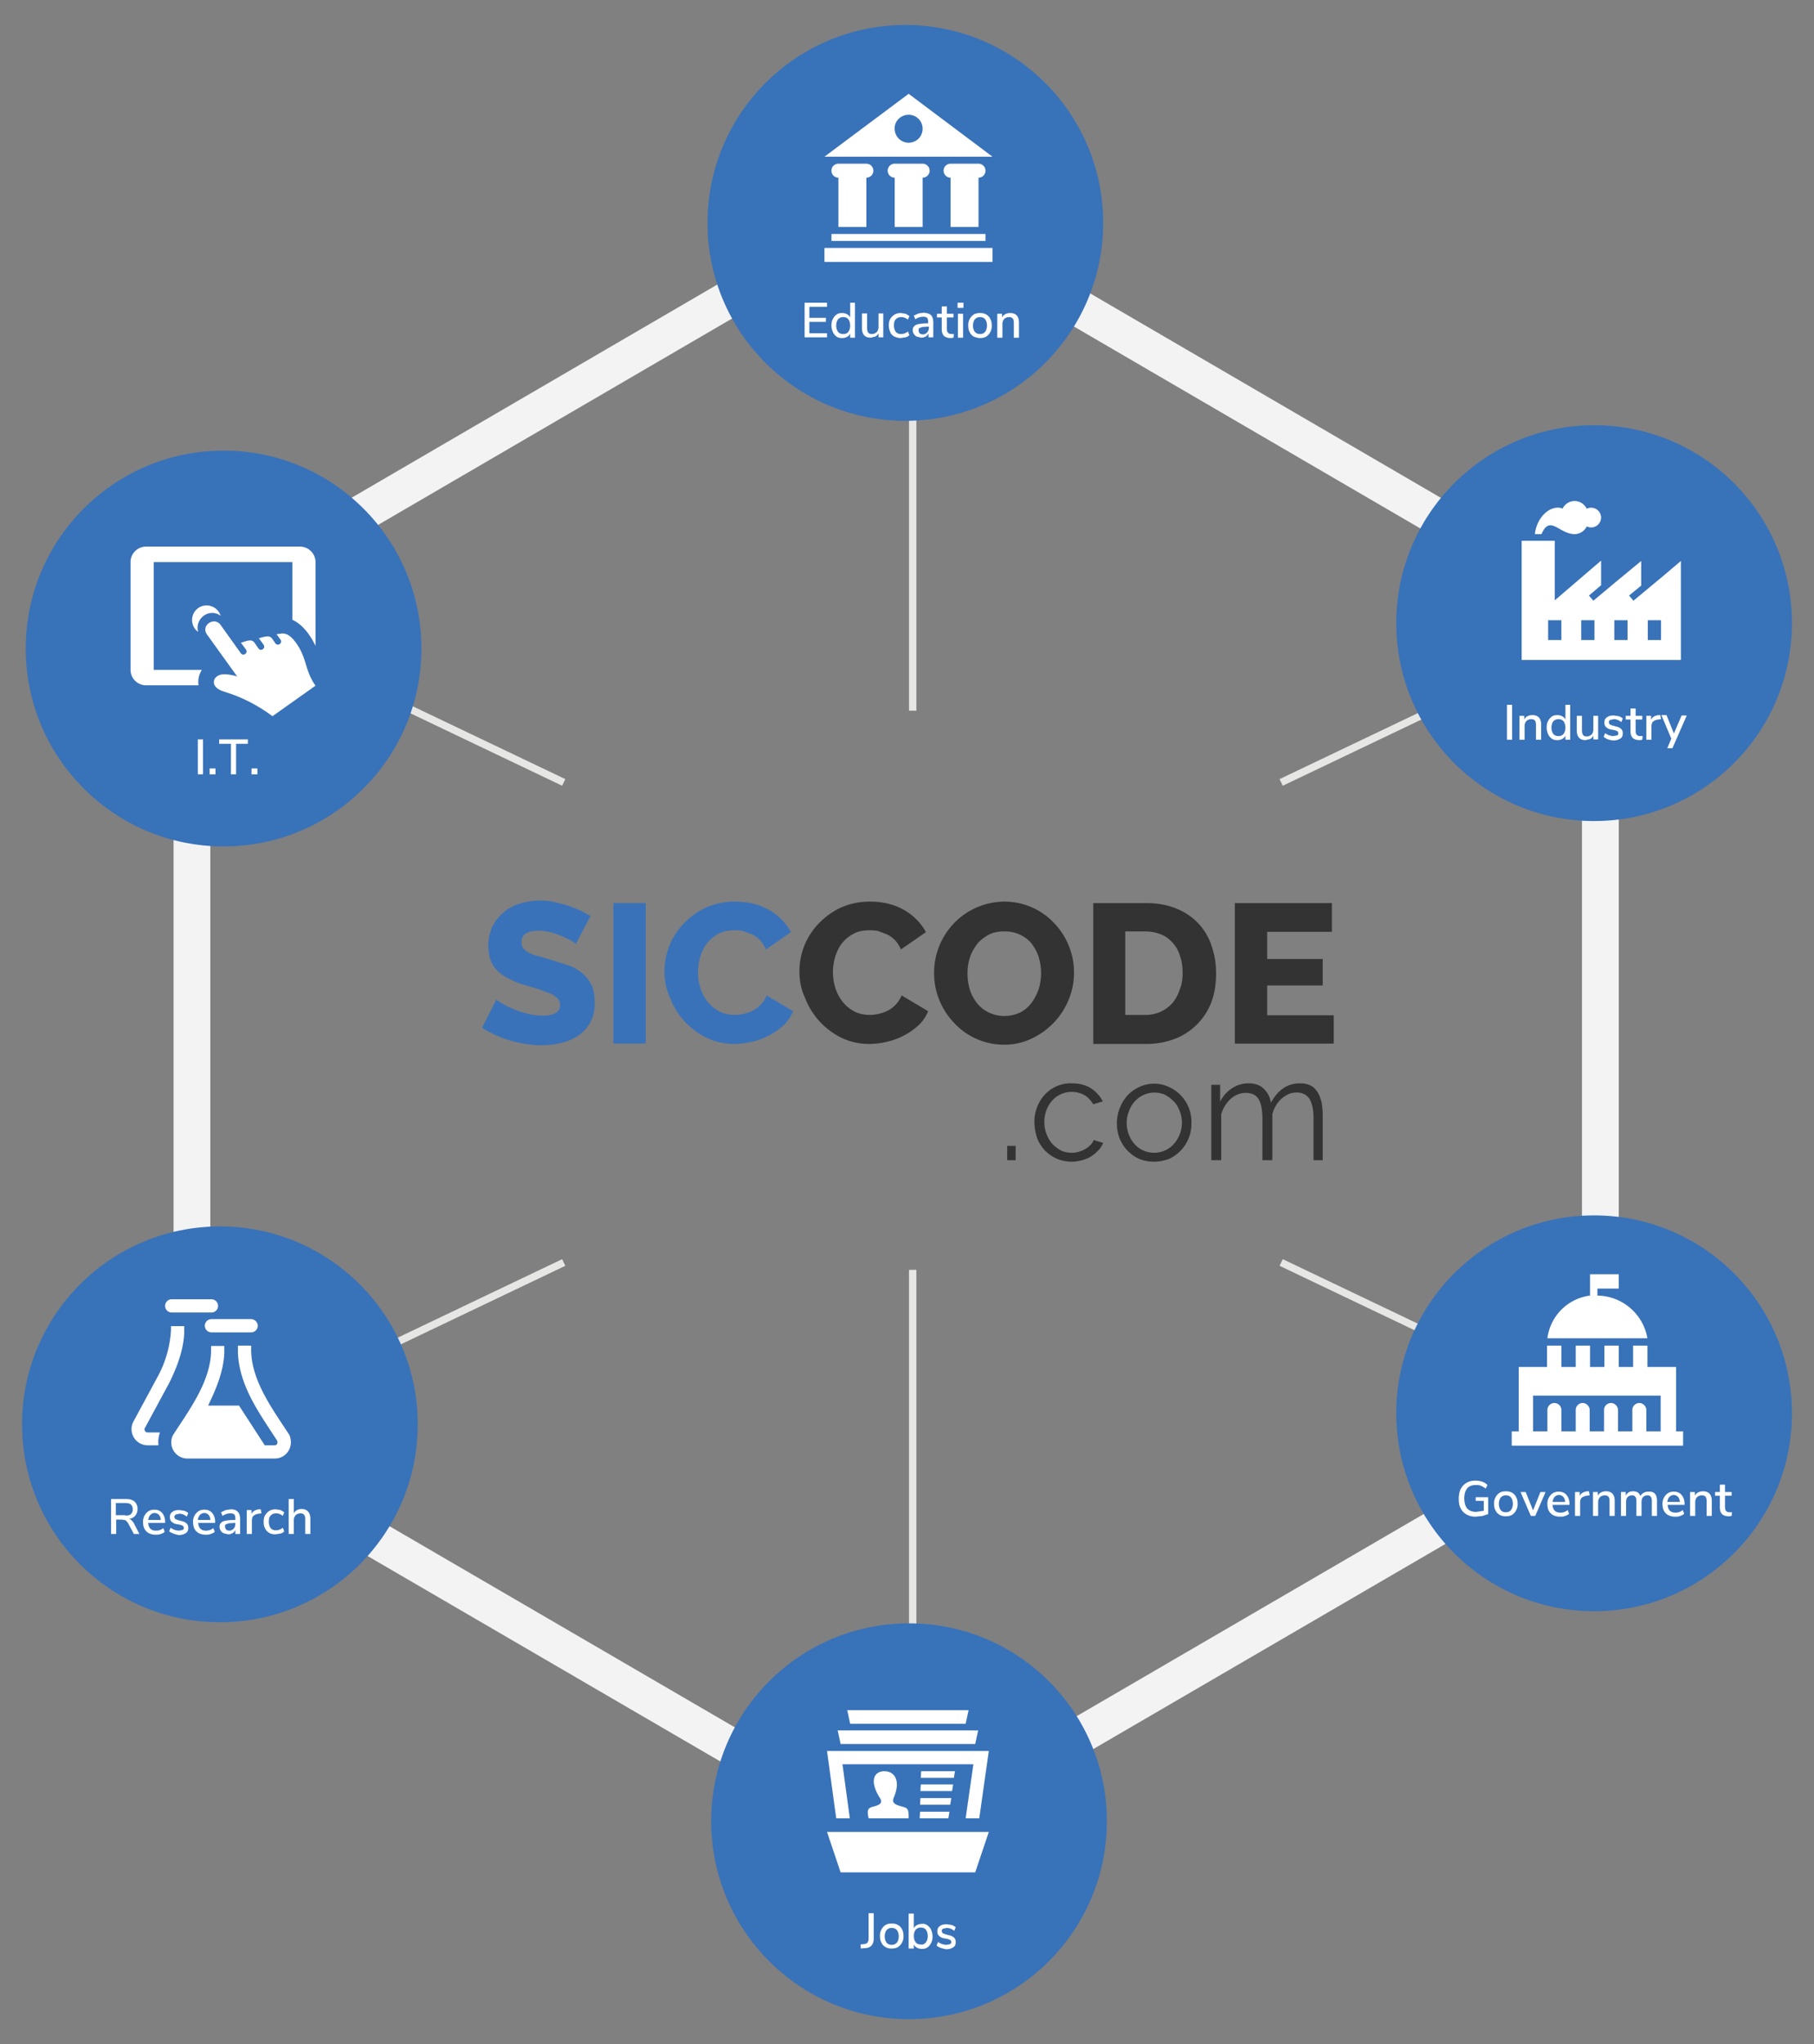 <svg version="1" xmlns="http://www.w3.org/2000/svg" viewBox="0 0 493.3 555.7"><rect x="0" y="0" width="493.3" height="555.7" fill="#808080" stroke="none"/><path fill="none" stroke="#F3F3F3" stroke-width="10" stroke-miterlimit="10" d="M52.2 166.4L243.7 54.8l191.5 111.6v223L243.7 500.9 52.2 389.4z"/><path fill="#3A72B9" d="M156.6 256.6l-1.1-.8-2.4-1.2c-1-.4-2-.8-3.2-1.1a14 14 0 0 0-3.4-.5c-3.2 0-4.7 1.1-4.7 3.2 0 .6.2 1.2.5 1.6.3.4.8.8 1.5 1.2.7.3 1.5.7 2.5.9l3.5 1 5 1.6c1.5.6 2.7 1.3 3.7 2.2 1 .9 1.8 1.9 2.4 3.2.6 1.3.8 2.8.8 4.5a10.2 10.2 0 0 1-4.4 9.1c-1.3.9-2.9 1.6-4.6 2a23.3 23.3 0 0 1-9.6.3 29.8 29.8 0 0 1-12-4.4l3.9-7.7c.1.2.6.5 1.4 1a25.7 25.7 0 0 0 6.8 2.8c1.4.4 2.9.6 4.4.6 3.1 0 4.7-1 4.7-2.9 0-.7-.2-1.3-.7-1.8a7 7 0 0 0-1.9-1.3l-2.9-1.1-3.7-1.1a22 22 0 0 1-4.6-1.8c-1.3-.6-2.4-1.4-3.2-2.2a8.1 8.1 0 0 1-1.9-2.9 12.5 12.5 0 0 1 .5-9.1 12.2 12.2 0 0 1 7.6-6.3 19 19 0 0 1 9.3-.4 40 40 0 0 1 7 2.3l2.8 1.5-4 7.6zM166.8 283.7v-38.2h8.8v38.2h-8.8zM180.7 264.2a18.7 18.7 0 0 1 5.1-13c1.7-1.8 3.7-3.3 6-4.4 2.4-1.1 5.1-1.7 8.1-1.7 3.6 0 6.7.8 9.3 2.3 2.6 1.5 4.6 3.6 5.9 6l-6.8 4.7a9 9 0 0 0-1.6-2.5 8.2 8.2 0 0 0-2.2-1.6l-2.4-.9c-.8-.2-1.6-.2-2.4-.2-1.7 0-3.2.3-4.4 1a10 10 0 0 0-3.1 2.6c-.8 1.1-1.4 2.3-1.8 3.7a14.5 14.5 0 0 0 .1 8.5 12 12 0 0 0 2 3.7c.9 1.1 1.9 1.9 3.2 2.6 1.2.6 2.6.9 4.2.9a11.3 11.3 0 0 0 4.9-1.2 8.3 8.3 0 0 0 3.7-4.1l7.2 4.3c-.6 1.4-1.4 2.7-2.6 3.8a18.8 18.8 0 0 1-8.6 4.5 21 21 0 0 1-4.8.6c-2.8 0-5.3-.6-7.6-1.7a20 20 0 0 1-9.9-10.9c-1-2.1-1.5-4.5-1.5-7z"/><path fill="#333" d="M217.4 264.2a18.7 18.7 0 0 1 5.1-13c1.7-1.8 3.7-3.3 6-4.4 2.4-1.1 5.1-1.7 8.1-1.7 3.6 0 6.7.8 9.3 2.3 2.6 1.5 4.6 3.6 5.9 6l-6.8 4.7a9 9 0 0 0-1.6-2.5 8.2 8.2 0 0 0-2.2-1.6l-2.4-.9c-.8-.2-1.6-.2-2.4-.2-1.7 0-3.2.3-4.4 1a10 10 0 0 0-3.1 2.6c-.8 1.1-1.4 2.3-1.8 3.7a14.5 14.5 0 0 0 .1 8.5 12 12 0 0 0 2 3.7c.9 1.1 1.9 1.9 3.2 2.6 1.2.6 2.6.9 4.2.9a11.3 11.3 0 0 0 4.9-1.2 8.3 8.3 0 0 0 3.7-4.1l7.2 4.3c-.6 1.4-1.4 2.7-2.6 3.8a18.8 18.8 0 0 1-8.6 4.5 21 21 0 0 1-4.8.6c-2.8 0-5.3-.6-7.6-1.7a20 20 0 0 1-9.9-10.9c-1-2.1-1.5-4.5-1.5-7zM273.1 284a18.5 18.5 0 0 1-13.8-6.1 19.6 19.6 0 0 1 .1-26.9 19.2 19.2 0 0 1 13.7-5.9 18.5 18.5 0 0 1 13.8 6.1 19.4 19.4 0 0 1 3.7 20.6 20 20 0 0 1-10 10.5 16.9 16.9 0 0 1-7.5 1.7zm-10-19.4c0 1.5.2 2.9.6 4.3s1.1 2.6 1.9 3.7a9.2 9.2 0 0 0 3.2 2.6 10 10 0 0 0 8.7 0 9 9 0 0 0 3.1-2.7c.8-1.1 1.4-2.3 1.9-3.7a15.2 15.2 0 0 0 0-8.5c-.4-1.4-1.1-2.6-1.9-3.7a8.7 8.7 0 0 0-3.2-2.5 9.7 9.7 0 0 0-4.3-.9c-1.7 0-3.2.3-4.4 1s-2.3 1.5-3.1 2.6c-.8 1.1-1.5 2.3-1.9 3.7-.4 1.2-.6 2.7-.6 4.1zM297.3 283.7v-38.2h14.3c3.2 0 5.9.5 8.3 1.5a16.2 16.2 0 0 1 9.6 10.2c.8 2.3 1.2 4.8 1.2 7.4 0 2.9-.4 5.5-1.3 7.9a17.3 17.3 0 0 1-9.9 9.9 22 22 0 0 1-7.8 1.4h-14.4zm24.3-19.2c0-1.7-.2-3.2-.7-4.6a9 9 0 0 0-2-3.6c-.9-1-1.9-1.8-3.2-2.3-1.3-.5-2.7-.8-4.3-.8H306v22.7h5.4a9.7 9.7 0 0 0 7.5-3.3c.8-1 1.5-2.2 1.9-3.6.6-1.3.8-2.9.8-4.5zM362.7 275.9v7.8h-26.9v-38.2h26.4v7.8h-17.6v7.4h15.1v7.2h-15.1v8.1h18.1z"/><g fill="#333"><path d="M273.9 315.4v-3.9h2.3v3.9h-2.3zM281.3 305.1a10.8 10.8 0 0 1 2.8-7.5 9.6 9.6 0 0 1 7.4-3.1c1.9 0 3.6.4 5.1 1.3 1.4.9 2.5 2.1 3.3 3.6l-2.6.8c-.6-1-1.4-1.9-2.4-2.5a7.2 7.2 0 0 0-8.7 1.4 8.8 8.8 0 0 0-2.2 5.9 9.2 9.2 0 0 0 2.2 6c.7.7 1.5 1.3 2.4 1.8a7.2 7.2 0 0 0 4.8.3c.6-.2 1.2-.4 1.8-.8.6-.3 1-.7 1.4-1.1s.7-.9.8-1.3l2.6.8c-.3.7-.7 1.4-1.3 2-.6.6-1.2 1.2-1.9 1.6-.7.5-1.6.8-2.5 1.1-.9.2-1.8.4-2.8.4-1.5 0-2.9-.3-4.1-.8-1.3-.6-2.3-1.3-3.3-2.3-.9-1-1.6-2.1-2.1-3.4-.4-1.4-.7-2.7-.7-4.2zM313.8 315.8c-1.5 0-2.9-.3-4.1-.8a10.4 10.4 0 0 1-5.3-5.7 11.5 11.5 0 0 1 2.2-11.5c.9-1 2-1.7 3.2-2.3a9.5 9.5 0 0 1 8.1 0 10.4 10.4 0 0 1 6.1 9.8 10.5 10.5 0 0 1-6 9.7c-1.3.5-2.7.8-4.2.8zm-7.4-10.5a8.7 8.7 0 0 0 2.2 5.8 7.2 7.2 0 0 0 10.6-.1 8.7 8.7 0 0 0 1.6-9c-.4-1-.9-1.9-1.6-2.6-.7-.7-1.5-1.3-2.4-1.8a7.2 7.2 0 0 0-8.2 1.8 8 8 0 0 0-1.6 2.7 8 8 0 0 0-.6 3.2zM359.9 315.4h-2.7V304c0-2.4-.4-4.1-1.1-5.3a4 4 0 0 0-3.4-1.7c-.8 0-1.5.1-2.2.4a7.6 7.6 0 0 0-3.5 3.1c-.4.7-.8 1.5-1 2.4v12.5h-2.7V304c0-2.4-.4-4.2-1.1-5.3-.7-1.1-1.9-1.6-3.4-1.6a6 6 0 0 0-4.1 1.6 9 9 0 0 0-2.6 4.2v12.5h-2.7v-20.5h2.4v4.6a9.1 9.1 0 0 1 3.3-3.7 8.1 8.1 0 0 1 4.5-1.3c1.7 0 3.1.5 4.1 1.5 1 1 1.7 2.2 1.9 3.8 1.9-3.5 4.5-5.3 7.9-5.3 1.2 0 2.1.2 2.9.6.8.4 1.4 1 1.9 1.8s.8 1.7 1.1 2.8c.2 1.1.3 2.3.3 3.6v12.1z"/></g><path fill="none" stroke="#E6E6E5" stroke-width="2" stroke-miterlimit="10" d="M248.2 93.2v100M248.2 345.2v100M153.3 343.2L63 386.3M63 169.6l90.3 43.1M348.4 343.2l90.3 43.1M438.7 169.6l-90.3 43.1"/><circle fill="#3872B9" cx="246.2" cy="60.6" r="53.8"/><circle fill="#3872B9" cx="60.8" cy="176.3" r="53.8"/><circle fill="#3872B9" cx="247.2" cy="495.1" r="53.8"/><circle fill="#3872B9" cx="433.5" cy="384.2" r="53.8"/><circle fill="#3872B9" cx="433.5" cy="169.4" r="53.8"/><path fill="#FFF" d="M269.9 71.2h-45.7v-3.8h45.7v3.8zm-1.9-5.7h-41.9v-1.9H268v1.9zm-32.4-3.8H228V48.3a1.9 1.9 0 1 1 0-3.8h7.6a1.9 1.9 0 1 1 0 3.8v13.4zm15.3 0h-7.6V48.3a1.9 1.9 0 1 1 0-3.8h7.6a1.9 1.9 0 1 1 0 3.8v13.4zm15.2 0h-7.6V48.3a1.9 1.9 0 1 1 0-3.8h7.6a1.9 1.9 0 1 1 0 3.8v13.4zm-19-36.2l-22.9 17.1h45.7l-22.8-17.1zm0 5.7a3.8 3.8 0 1 1-3.8 3.8c-.1-2.1 1.7-3.8 3.8-3.8zM457.1 179.4h-43.3V147h9v16.2l12.6-10.8v6.7l-3.3 2.8 1.2 1.4 6.1-5.1 6.9-5.7v6.7l-3.3 2.7 1.2 1.4 8.3-6.9 4.6-3.9v26.9zm-32.5-10.8H421v5.4h3.6v-5.4zm18.1 0H439v5.4h3.6v-5.4zm-9.1 0H430v5.4h3.6v-5.4zm18.1 0h-3.6v5.4h3.6v-5.4zm-32.5-23.4h-1.8c.4-3.9 3.2-7.2 6.3-7.2.4 0 .9.1 1.2.3a3.7 3.7 0 0 1 3.3-2.1c1.5 0 2.7.9 3.3 2.1a2.7 2.7 0 0 1 3.9 2.4 2.7 2.7 0 0 1-3.9 2.4 3.7 3.7 0 0 1-3.3 2.1c-4.2 0-6.7-5.4-9 0zM413 393h-1.9v-3.9h1.9v-17.5h7.7v-5.8h3.9v5.8h3.9v-5.8h3.9v5.8h3.9v-5.8h3.9v5.8h3.9v-5.8h3.9v5.8h7.8v17.5h1.9v3.9H413zm38.8-13.6h-34.9v9.7h3.9v-5.8a1.9 1.9 0 1 1 3.8 0v5.8h3.9v-5.8c0-1.1.9-1.9 1.9-1.9s1.9.9 1.9 1.9v5.8h3.9v-5.8c0-1.1.9-1.9 1.9-1.9s1.9.9 1.9 1.9v5.8h3.9v-5.8c0-1.1.9-1.9 1.9-1.9s1.9.9 1.9 1.9v5.8h3.9v-9.7zm-11.6-29.1h-5.8v1.9a14 14 0 0 1 13.6 11.6h-27.2a13.4 13.4 0 0 1 11.6-11.6v-5.8h7.8v3.9zM231.2 468.6l-.8-3.7h33l-.8 3.7h-31.4zm-2.6 5.5l-.8-3.7H266l-.8 3.7h-36.6zm18.5 19.7v.5h-10.9l-.1-.5c-.2-1.4-.3-2.2 1.1-2.6 1.5-.4 3.1-.8 2.1-2.4-3-4.7-1.6-7.3 1.2-7.3 2.7 0 4.6 2.5 2.5 7.3-.6 1.6.9 1.9 2.6 2.4 1.4.3 1.5 1.1 1.5 2.6zm12.1-8.7h-8.8l-.1 1.8h8.6l.3-1.8zm.5-3.6h-9.2l-.1 1.8h9l.3-1.8zm-1 7.3h-8.4l-.1 1.8h8.2l.3-1.8zm-.5 3.7h-8l-.1 1.8h7.8l.3-1.8zm10.7 5.5h-44l3.7 11h36.6l3.7-11zm-37.8-3.7l-2-14.7h35.6l-2.1 14.7h3.7l2.6-18.3h-44l2.5 18.3h3.7zM53.9 165.3a4 4 0 0 1 6.1 2.1 3.8 3.8 0 0 0-4.6 0 4 4 0 0 0-1.5 4.4 4 4 0 0 1 0-6.5zm6.7 22.6c1.8.6 7.2 2.1 13.5 6.8l11.7-8.3c-3-4.3-2.2-7.2-5.2-11.5-1.5-2.1-2.6-2.7-3.9-2.7l-1.5.2 1.1 1.5c.6.9-.7 1.9-1.4 1l-.9-1.3c-.3-.4-.7-.6-1.2-.6-.7 0-1.6.3-2.4.5l1.3 1.8c.6.9-.7 1.9-1.4 1l-1.1-1.6c-.3-.4-.7-.6-1.2-.6-.8 0-1.6.4-2.5.6l1.4 1.9c.6.9-.7 1.9-1.4 1l-5.5-7.7c-1.7-2.4-5.5.1-3.7 2.6l8.2 11.4c-.9-.3-2.4-.6-3.4-.6-3.2-.1-4.4 3.3-.5 4.6zm-5.7-5.8H41.8v-29.3h37.7v15.7c2.8 1.2 5 4.3 6.3 7.1v-22.8c0-2.3-1.9-4.2-4.2-4.2H39.7a4.2 4.2 0 0 0-4.2 4.2v29.3c0 2.3 1.9 4.2 4.2 4.2H54a6 6 0 0 1 .9-4.2z"/><circle fill="#3872B9" cx="59.8" cy="387.2" r="53.8"/><path fill="#FFF" d="M43.1 392.9h-2.9a4.4 4.4 0 0 1-4-6.3l6.7-12.4a30 30 0 0 0 3.6-12.6v-1.1h3.6v1.8c-.2 4.9-2.1 9.6-4 13.5l-6.7 12.4c-.3.5.1 1.2.7 1.2h3.4a7.7 7.7 0 0 0-.4 3.5zm3.6-36.1h10.8c1 0 1.8-.8 1.8-1.8s-.8-1.8-1.8-1.8H46.7c-1 0-1.8.8-1.8 1.8s.8 1.8 1.8 1.8zm21.6 1.8H57.5c-1 0-1.8.8-1.8 1.8s.8 1.8 1.8 1.8h10.8c1 0 1.8-.8 1.8-1.8 0-.9-.8-1.8-1.8-1.8zm10.8 33.5c0 2.3-1.8 4.4-4.4 4.4H51a4.4 4.4 0 0 1-4-6.3c4.3-6.7 10.4-14.7 10.4-23.2v-1.1H61v1.8c-.2 5.6-2.7 10.8-4.4 14.4H65l7 10.8h2.7c.6 0 .9-.6.7-1.2C71 384.8 65 377 64.7 367.6v-1.8h3.6v1.1c0 8.5 6 16.4 10.4 23.2.3.7.4 1.4.4 2z"/><g><g fill="#FFF"><path d="M218.8 91.8v-9.5h6.1v1.1h-4.8v3h4.5v1.1h-4.5v3.1h4.8v1.1h-6.1zM232.5 82.3v9.5h-1.3v-1.1a2 2 0 0 1-.9.9c-.4.2-.8.3-1.3.3-.6 0-1.1-.1-1.5-.4a3 3 0 0 1-1-1.2c-.2-.5-.4-1.1-.4-1.8s.1-1.3.4-1.8a3 3 0 0 1 1-1.2c.4-.3.9-.4 1.5-.4.5 0 .9.1 1.3.3.4.2.7.5.9.9v-4h1.3zm-1.8 7.9c.3-.4.5-1 .5-1.7s-.2-1.3-.5-1.7c-.3-.4-.8-.6-1.4-.6-.6 0-1 .2-1.4.6-.3.4-.5 1-.5 1.7s.2 1.3.5 1.7c.3.4.8.6 1.4.6.7 0 1.1-.2 1.4-.6zM240.2 85.2v6.5h-1.3v-1.1a2 2 0 0 1-.9.9l-1.2.3c-1.6 0-2.4-.9-2.4-2.6v-4h1.4v4c0 .5.1.9.3 1.2.2.3.5.4 1 .4s.9-.2 1.3-.5c.3-.3.5-.8.5-1.4v-3.7h1.3zM243.2 91.5c-.5-.3-.9-.7-1.1-1.2s-.4-1.1-.4-1.8.1-1.3.4-1.8.7-.9 1.2-1.2c.5-.3 1.1-.4 1.7-.4l1.3.2 1 .6-.4 1c-.6-.5-1.2-.7-1.8-.7a2 2 0 0 0-1.5.6c-.4.4-.5 1-.5 1.7s.2 1.3.5 1.7c.3.4.8.6 1.5.6.6 0 1.2-.2 1.8-.7l.4 1a2 2 0 0 1-1.1.6l-1.3.2c-.6 0-1.2-.2-1.7-.4zM253.2 85.7c.4.4.6 1.1.6 2v4h-1.3v-1.1c-.2.4-.4.7-.8.9s-.7.3-1.2.3l-1.2-.3a2 2 0 0 1-1.1-1.7c0-.5.1-.8.4-1.1.2-.3.7-.5 1.2-.6a13 13 0 0 1 2.3-.2h.3v-.4c0-.5-.1-.9-.3-1.1-.2-.2-.6-.3-1-.3-.7 0-1.5.2-2.2.7l-.4-1 1.3-.6 1.4-.2c1 .1 1.6.3 2 .7zm-1.1 4.7c.3-.3.5-.8.5-1.3v-.3h-.2l-1.6.1-.8.3c-.2.1-.2.4-.2.6 0 .3.1.6.3.8.2.2.5.3.9.3s.8-.2 1.1-.5zM259.4 90.8l-.1 1-.7.1c-.8 0-1.5-.2-1.9-.6-.4-.4-.6-1-.6-1.8v-3.2h-1.3v-1h1.3v-2h1.4v2h1.8v1h-1.8v3.1c0 1 .4 1.4 1.3 1.4h.6zM260.4 82.3h1.6v1.4h-1.6v-1.4zm.1 9.5v-6.5h1.4v6.5h-1.4zM264.8 91.5c-.5-.3-.9-.7-1.1-1.2-.3-.5-.4-1.1-.4-1.8a3.4 3.4 0 0 1 1.5-3c.5-.3 1.1-.4 1.7-.4.6 0 1.2.1 1.7.4.5.3.9.7 1.1 1.2.3.5.4 1.1.4 1.8a3.4 3.4 0 0 1-1.5 3c-.5.3-1.1.4-1.7.4-.6 0-1.2-.2-1.7-.4zm3.1-1.3c.3-.4.5-1 .5-1.7 0-.8-.2-1.3-.5-1.7-.3-.4-.8-.6-1.4-.6s-1 .2-1.4.6c-.3.4-.5 1-.5 1.7 0 .8.2 1.3.5 1.7.3.4.8.6 1.4.6.6 0 1.1-.2 1.4-.6zM277.1 87.7v4.1h-1.4v-4c0-.6-.1-1-.3-1.2-.2-.3-.6-.4-1-.4-.5 0-1 .2-1.3.5a2 2 0 0 0-.5 1.4v3.7h-1.4v-6.5h1.3v1c.2-.4.5-.7.9-.9.4-.2.8-.3 1.3-.3 1.6 0 2.4.9 2.4 2.6z"/></g></g><g><g fill="#FFF"><path d="M234 528.6l.9-.1c.4 0 .8-.2 1-.4.2-.3.3-.6.3-1.1v-6.9h1.4v6.9c0 .8-.2 1.4-.6 1.9-.4.4-1 .7-1.9.7l-1 .1-.1-1.1zM240.8 529.3c-.5-.3-.9-.7-1.1-1.2-.3-.5-.4-1.1-.4-1.8a3.4 3.4 0 0 1 1.5-3c.5-.3 1.1-.4 1.7-.4.6 0 1.2.1 1.7.4.5.3.9.7 1.1 1.2.3.5.4 1.1.4 1.8a3.4 3.4 0 0 1-1.5 3c-.5.3-1.1.4-1.7.4a3 3 0 0 1-1.7-.4zm3.1-1.2c.3-.4.5-1 .5-1.7 0-.8-.2-1.3-.5-1.7-.3-.4-.8-.6-1.4-.6-.6 0-1 .2-1.4.6-.3.4-.5 1-.5 1.7 0 .8.2 1.3.5 1.7.3.4.8.6 1.4.6.6 0 1-.2 1.4-.6zM252.2 523.4c.4.3.8.7 1 1.2.2.5.4 1.1.4 1.8s-.1 1.3-.4 1.8a3 3 0 0 1-1 1.2c-.4.3-.9.4-1.5.4-.5 0-.9-.1-1.3-.3a2 2 0 0 1-.9-.9v1.1h-1.4v-9.5h1.4v4c.2-.4.5-.7.9-.9.4-.2.8-.3 1.3-.3a2 2 0 0 1 1.5.4zm-.4 4.6c.3-.4.5-1 .5-1.7s-.2-1.3-.5-1.7c-.3-.4-.8-.6-1.4-.6-.6 0-1 .2-1.4.6-.3.4-.5 1-.5 1.7s.2 1.3.5 1.7c.3.4.8.6 1.4.6.6.1 1-.1 1.4-.6zM254.7 528.9l.4-1a4 4 0 0 0 2.3.8l1-.2c.2-.1.3-.4.3-.6l-.2-.5-.8-.3-1.1-.2c-.6-.1-1-.4-1.3-.7-.3-.3-.4-.7-.4-1.2 0-.6.2-1.1.7-1.4.5-.4 1.1-.5 1.9-.5l1.3.2c.4.1.8.4 1.1.6l-.4 1c-.6-.5-1.3-.8-2-.8l-1 .2c-.3.1-.4.4-.4.7l.2.5.7.3 1.1.3c.6.1 1.1.4 1.4.7.3.3.4.7.4 1.2 0 .6-.2 1.1-.7 1.4-.5.3-1.1.5-1.9.5-1-.2-1.9-.4-2.6-1z"/></g></g><g><g fill="#FFF"><path d="M409.8 201.1v-9.5h1.4v9.5h-1.4zM419.1 197v4.1h-1.4v-4c0-.6-.1-1-.3-1.2-.2-.3-.6-.4-1-.4-.5 0-1 .2-1.3.5a2 2 0 0 0-.5 1.4v3.7h-1.4v-6.5h1.3v1c.2-.4.5-.7.9-.9.4-.2.8-.3 1.3-.3 1.6 0 2.4.9 2.4 2.6zM427 191.6v9.5h-1.3V200a2 2 0 0 1-.9.9c-.4.2-.8.3-1.3.3-.6 0-1.1-.1-1.5-.4a3 3 0 0 1-1-1.2c-.2-.5-.4-1.1-.4-1.8s.1-1.3.4-1.8a3 3 0 0 1 1-1.2c.4-.3.9-.4 1.5-.4.5 0 .9.1 1.3.3.4.2.7.5.9.9v-4h1.3zm-1.8 7.9c.3-.4.5-1 .5-1.7s-.2-1.3-.5-1.7c-.3-.4-.8-.6-1.4-.6-.6 0-1 .2-1.4.6-.3.4-.5 1-.5 1.7s.2 1.3.5 1.7.8.6 1.4.6c.6 0 1.1-.2 1.4-.6zM434.6 194.5v6.5h-1.3v-1a2 2 0 0 1-.9.9l-1.2.3c-1.6 0-2.4-.9-2.4-2.6v-4h1.4v4c0 .5.1.9.3 1.2.2.3.5.4 1 .4s.9-.2 1.3-.5c.3-.3.5-.8.5-1.4v-3.7h1.3zM436.1 200.3l.4-1a4 4 0 0 0 2.3.8l1-.2c.2-.1.3-.4.3-.6l-.2-.5-.8-.3-1.1-.2c-.6-.1-1-.4-1.3-.7-.3-.3-.4-.7-.4-1.2 0-.6.2-1.1.7-1.4.5-.4 1.1-.5 1.9-.5l1.3.2c.4.1.8.4 1.1.6l-.4 1c-.6-.5-1.3-.8-2-.8l-1 .2c-.3.1-.4.4-.4.7l.2.5.7.3 1.1.3c.6.1 1.1.4 1.4.7.3.3.4.7.4 1.2 0 .6-.2 1.1-.7 1.4s-1.1.5-1.9.5c-1-.1-1.9-.4-2.6-1zM446.7 200.1l-.1 1-.7.1c-.8 0-1.5-.2-1.9-.6-.4-.4-.6-1-.6-1.8v-3.2h-1.3v-1h1.3v-2h1.4v2h1.8v1h-1.8v3.1c0 1 .4 1.4 1.3 1.4h.6zM451.7 195.5l-.8.1c-.6.1-1.1.3-1.4.6-.3.3-.4.8-.4 1.3v3.6h-1.4v-6.5h1.3v1.1c.3-.8 1.1-1.2 2.1-1.3h.4l.2 1.1zM457.3 194.5h1.4l-3.9 8.9h-1.4l1.1-2.6-2.7-6.4h1.4l2 5 2.1-4.9z"/></g></g><g><g fill="#FFF"><path d="M404.7 407.1v4.5l-1.5.5-1.9.2c-1 0-1.8-.2-2.5-.6-.7-.4-1.2-.9-1.6-1.7-.4-.7-.5-1.6-.5-2.6s.2-1.9.5-2.6c.4-.7.9-1.3 1.6-1.7.7-.4 1.5-.6 2.4-.6.7 0 1.3.1 1.9.3.6.2 1 .5 1.4.9l-.5 1c-.4-.4-.9-.6-1.3-.8-.4-.2-.9-.2-1.4-.2-1 0-1.8.3-2.3.9-.5.6-.8 1.5-.8 2.7 0 1.2.3 2.2.8 2.8.6.6 1.4.9 2.4.9l2.1-.3V408h-2.2v-1h3.4zM407.8 411.8c-.5-.3-.9-.7-1.1-1.2-.3-.5-.4-1.1-.4-1.8a3.4 3.4 0 0 1 1.5-3c.5-.3 1.1-.4 1.7-.4.6 0 1.2.1 1.7.4.5.3.9.7 1.1 1.2.3.5.4 1.1.4 1.8a3.4 3.4 0 0 1-1.5 3c-.5.3-1.1.4-1.7.4-.6 0-1.2-.1-1.7-.4zm3.1-1.3c.3-.4.5-1 .5-1.7 0-.8-.2-1.3-.5-1.7-.3-.4-.8-.6-1.4-.6-.6 0-1 .2-1.4.6-.3.4-.5 1-.5 1.7 0 .8.2 1.3.5 1.7.3.4.8.6 1.4.6.6 0 1.1-.2 1.4-.6zM418.9 405.6h1.4l-2.8 6.5h-1.2l-2.8-6.5h1.4l2 5 2-5zM426.8 409.1h-4.6c.1 1.4.8 2.1 2.1 2.1.8 0 1.4-.2 2-.7l.4 1c-.3.3-.7.5-1.1.6-.4.2-.9.2-1.4.2-1 0-1.9-.3-2.5-.9-.6-.6-.9-1.4-.9-2.5a3.4 3.4 0 0 1 1.5-3 3 3 0 0 1 1.6-.4c.9 0 1.6.3 2.1.9.5.6.8 1.4.8 2.4v.3zm-4-2.2c-.3.3-.5.8-.6 1.4h3.4a2 2 0 0 0-.5-1.4c-.3-.3-.7-.5-1.2-.5-.4 0-.8.2-1.1.5zM432.3 406.5l-.8.1c-.6.1-1.1.3-1.4.6-.3.3-.4.8-.4 1.3v3.6h-1.4v-6.5h1.3v1.1c.3-.8 1.1-1.2 2.1-1.3h.4l.2 1.1zM439.1 408v4.1h-1.4v-4c0-.6-.1-1-.3-1.2-.2-.3-.6-.4-1-.4-.5 0-1 .2-1.3.5a2 2 0 0 0-.5 1.4v3.7h-1.4v-6.5h1.3v1c.2-.4.5-.7.9-.9.4-.2.8-.3 1.3-.3 1.6 0 2.4.9 2.4 2.6zM450.6 408v4.1h-1.4v-4c0-.6-.1-1-.3-1.2-.2-.3-.5-.4-.9-.4-.5 0-.9.2-1.2.5-.3.3-.4.8-.4 1.4v3.7H445v-4c0-.6-.1-1-.3-1.2-.2-.3-.5-.4-.9-.4-.5 0-.9.2-1.2.5-.3.3-.4.8-.4 1.4v3.7h-1.4v-6.5h1.3v1c.2-.4.5-.7.8-.9s.7-.3 1.2-.3c1 0 1.7.4 2 1.3.2-.4.5-.7.9-.9.4-.2.8-.3 1.3-.3 1.6-.1 2.3.8 2.3 2.5zM458.1 409.1h-4.6c.1 1.4.8 2.1 2.1 2.1.8 0 1.4-.2 2-.7l.4 1c-.3.3-.7.5-1.1.6-.4.2-.9.2-1.4.2-1 0-1.9-.3-2.5-.9-.6-.6-.9-1.4-.9-2.5a3.4 3.4 0 0 1 1.5-3 3 3 0 0 1 1.6-.4c.9 0 1.6.3 2.1.9.5.6.8 1.4.8 2.4v.3zm-4.1-2.2c-.3.3-.5.8-.6 1.4h3.4a2 2 0 0 0-.5-1.4c-.3-.3-.7-.5-1.2-.5-.3 0-.8.2-1.1.5zM465.5 408v4.1h-1.4v-4c0-.6-.1-1-.3-1.2-.2-.3-.6-.4-1-.4-.5 0-1 .2-1.3.5a2 2 0 0 0-.5 1.4v3.7h-1.4v-6.5h1.3v1c.2-.4.5-.7.9-.9.4-.2.8-.3 1.3-.3 1.6 0 2.4.9 2.4 2.6zM471 411.1l-.1 1-.7.1c-.8 0-1.5-.2-1.9-.6-.4-.4-.6-1-.6-1.8v-3.2h-1.3v-1h1.3v-2h1.4v2h1.8v1h-1.8v3.1c0 1 .4 1.4 1.3 1.4h.6z"/></g></g><g><g fill="#FFF"><path d="M37.9 417h-1.5l-1.6-3-.6-.7-1-.2h-1.6v3.9h-1.4v-9.5h4c1 0 1.8.2 2.4.7.5.5.8 1.1.8 2 0 .7-.2 1.3-.6 1.8-.4.5-1 .8-1.7.9.5.1.8.5 1.2 1l1.6 3.1zm-3.8-5c.7 0 1.2-.1 1.5-.4.3-.3.5-.7.5-1.3 0-.6-.2-1-.5-1.3-.3-.3-.8-.4-1.6-.4h-2.5v3.3h2.6zM44.9 414h-4.6c.1 1.4.8 2.1 2.1 2.1.8 0 1.4-.2 2-.7l.4 1c-.3.3-.7.5-1.1.6-.4.2-.9.2-1.4.2-1 0-1.9-.3-2.5-.9-.6-.6-.9-1.4-.9-2.5a3.4 3.4 0 0 1 1.5-3 3 3 0 0 1 1.6-.4c.9 0 1.6.3 2.1.9.5.6.8 1.4.8 2.4v.3zm-4-2.2c-.3.3-.5.8-.6 1.4h3.4a2 2 0 0 0-.5-1.4c-.3-.3-.7-.5-1.2-.5-.4 0-.8.2-1.1.5zM46 416.3l.4-1a4 4 0 0 0 2.3.8l1-.2c.2-.1.3-.4.3-.6l-.2-.5-.8-.3-1.1-.2c-.6-.1-1-.4-1.3-.7-.3-.3-.4-.7-.4-1.2 0-.6.2-1.1.7-1.4.5-.4 1.1-.5 1.9-.5l1.3.2c.4.1.8.4 1.1.6l-.4 1c-.6-.5-1.3-.8-2-.8l-1 .2c-.2.2-.4.4-.4.7l.2.5.7.3 1.1.3c.6.1 1.1.4 1.4.7.3.3.4.7.4 1.2 0 .6-.2 1.1-.7 1.4s-1.1.5-1.9.5c-1-.2-1.9-.5-2.6-1zM58.5 414h-4.6c.1 1.4.8 2.1 2.1 2.1.8 0 1.4-.2 2-.7l.4 1c-.3.3-.7.5-1.1.6-.4.2-.9.2-1.4.2-1 0-1.9-.3-2.5-.9-.6-.6-.9-1.4-.9-2.5a3.4 3.4 0 0 1 1.5-3 3 3 0 0 1 1.6-.4c.9 0 1.6.3 2.1.9.5.6.8 1.4.8 2.4v.3zm-4.1-2.2c-.3.3-.5.8-.6 1.4h3.4a2 2 0 0 0-.5-1.4c-.3-.3-.7-.5-1.2-.5-.3 0-.8.2-1.1.5zM64.7 411c.4.4.6 1.1.6 2v4H64v-1.1c-.2.4-.4.7-.8.9s-.7.3-1.2.3l-1.2-.3a2 2 0 0 1-1.1-1.7c0-.5.1-.8.4-1.1.2-.3.7-.5 1.2-.6a13 13 0 0 1 2.3-.2h.4v-.4c0-.5-.1-.9-.3-1.1-.2-.2-.6-.3-1-.3-.7 0-1.5.2-2.2.7l-.4-1 1.3-.6 1.4-.2c.8 0 1.4.2 1.9.7zm-1.2 4.6c.3-.3.5-.8.5-1.3v-.3h-.2l-1.6.1-.8.3c-.2.1-.2.4-.2.6 0 .3.1.6.3.8.2.2.5.3.9.3s.8-.2 1.1-.5zM71.1 411.4l-.8.1c-.6.1-1.1.3-1.4.6-.3.3-.4.8-.4 1.3v3.6h-1.4v-6.5h1.3v1.1c.3-.8 1.1-1.2 2.1-1.3h.4l.2 1.1zM73.2 416.7c-.5-.3-.9-.7-1.1-1.2-.3-.5-.4-1.1-.4-1.8s.1-1.3.4-1.8c.3-.5.7-.9 1.2-1.2.5-.3 1.1-.4 1.7-.4l1.3.2 1 .6-.4 1c-.6-.5-1.2-.7-1.8-.7a2 2 0 0 0-1.5.6c-.4.4-.5 1-.5 1.7s.2 1.3.5 1.7c.3.4.8.6 1.5.6.6 0 1.2-.2 1.8-.7l.4 1a2 2 0 0 1-1.1.6l-1.3.2c-.6 0-1.2-.1-1.7-.4zM84.4 412.9v4.1H83v-4c0-.6-.1-1-.3-1.2-.2-.3-.6-.4-1-.4-.5 0-1 .2-1.3.5a2 2 0 0 0-.5 1.4v3.7h-1.4v-9.5h1.4v3.9c.2-.4.5-.7.9-.9.4-.2.8-.3 1.3-.3 1.5.1 2.3 1 2.3 2.7z"/></g></g><g><g fill="#FFF"><path d="M53.8 210.5V201h1.4v9.5h-1.4zM57 208.9h1.6v1.6H57v-1.6zM62.8 210.5v-8.3h-3.2V201h7.8v1.2h-3.2v8.3h-1.4zM68.4 208.9H70v1.6h-1.6v-1.6z"/></g></g></svg>